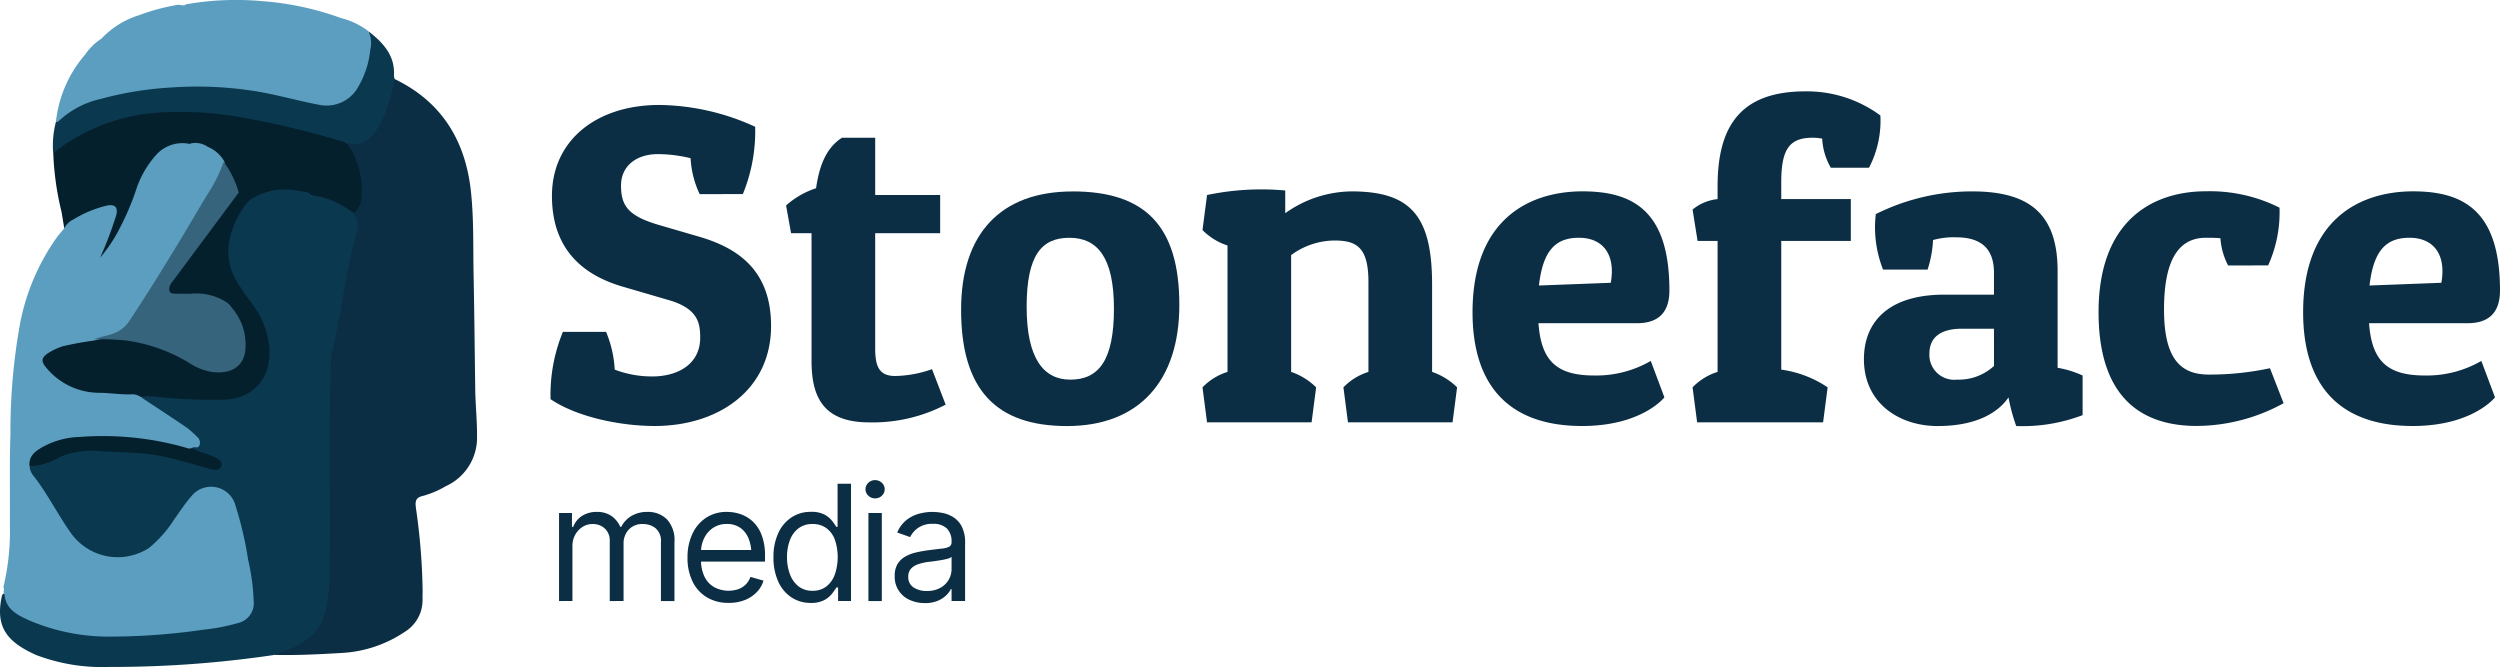 <?xml version="1.0" encoding="UTF-8"?>
<svg xmlns="http://www.w3.org/2000/svg" xmlns:xlink="http://www.w3.org/1999/xlink" width="223.157" height="59.552" viewBox="0 0 223.157 59.552">
  <defs>
    <clipPath id="clip-path">
      <rect id="Rectangle_1" data-name="Rectangle 1" width="223.157" height="59.552" fill="none"></rect>
    </clipPath>
  </defs>
  <g id="Group_2" data-name="Group 2" transform="translate(0 0)">
    <g id="Group_1" data-name="Group 1" transform="translate(0 0)" clip-path="url(#clip-path)">
      <path id="Path_1" data-name="Path 1" d="M75.441,77.036V69.18h1.153v1.236h.112a1.988,1.988,0,0,1,.794-.984,2.385,2.385,0,0,1,1.314-.351,2.243,2.243,0,0,1,1.289.351,2.317,2.317,0,0,1,.805.984h.084a2.365,2.365,0,0,1,.91-.973,2.731,2.731,0,0,1,1.437-.362,2.375,2.375,0,0,1,1.729.657,2.74,2.74,0,0,1,.675,2.042v5.256H84.535V71.78a1.485,1.485,0,0,0-.478-1.244,1.777,1.777,0,0,0-1.124-.372,1.631,1.631,0,0,0-1.275.5A1.8,1.8,0,0,0,81.2,71.92v5.116H79.967V71.653a1.427,1.427,0,0,0-.429-1.079,1.548,1.548,0,0,0-1.117-.411,1.633,1.633,0,0,0-.878.253,1.9,1.9,0,0,0-.657.7,2.037,2.037,0,0,0-.25,1.019v4.9Z" transform="translate(-25.539 -23.386)" fill="#0b2e44"></path>
      <path id="Path_2" data-name="Path 2" d="M96.447,77.2a3.673,3.673,0,0,1-1.958-.506,3.329,3.329,0,0,1-1.268-1.416,4.766,4.766,0,0,1-.443-2.112,4.917,4.917,0,0,1,.437-2.129A3.434,3.434,0,0,1,94.44,69.6a3.294,3.294,0,0,1,1.851-.52,3.773,3.773,0,0,1,1.216.2,3.047,3.047,0,0,1,1.1.66,3.211,3.211,0,0,1,.79,1.209,5.085,5.085,0,0,1,.3,1.848v.521H93.636v-1.04h5.4l-.555.394a3.735,3.735,0,0,0-.245-1.4,2.146,2.146,0,0,0-.734-.963,2.027,2.027,0,0,0-1.213-.351,2.136,2.136,0,0,0-1.24.355,2.319,2.319,0,0,0-.79.923,2.778,2.778,0,0,0-.275,1.223v.689a3.347,3.347,0,0,0,.309,1.51,2.165,2.165,0,0,0,.865.939,2.748,2.748,0,0,0,2.142.183,1.779,1.779,0,0,0,.667-.415,1.812,1.812,0,0,0,.429-.685l1.167.337a2.547,2.547,0,0,1-.615,1.037,2.961,2.961,0,0,1-1.071.7,3.929,3.929,0,0,1-1.433.249" transform="translate(-31.409 -23.386)" fill="#0b2e44"></path>
      <path id="Path_3" data-name="Path 3" d="M107.711,75.917a3.067,3.067,0,0,1-1.736-.5A3.309,3.309,0,0,1,104.8,74a5.133,5.133,0,0,1-.422-2.161,5.023,5.023,0,0,1,.426-2.146,3.31,3.31,0,0,1,1.177-1.406,3.092,3.092,0,0,1,1.743-.5,2.481,2.481,0,0,1,1.219.253,2.182,2.182,0,0,1,.685.573c.159.214.283.388.372.524h.1V65.278h1.2v10.47h-1.153V74.54H110q-.133.21-.379.537a2.242,2.242,0,0,1-.7.583,2.455,2.455,0,0,1-1.212.257m.154-1.082a1.959,1.959,0,0,0,1.23-.383,2.367,2.367,0,0,0,.759-1.062,4.848,4.848,0,0,0,.007-3.113,2.223,2.223,0,0,0-.755-1.033,2.037,2.037,0,0,0-1.24-.369,2,2,0,0,0-1.265.394,2.377,2.377,0,0,0-.759,1.06,4.218,4.218,0,0,0-.253,1.5,4.269,4.269,0,0,0,.257,1.517,2.456,2.456,0,0,0,.763,1.086,1.95,1.95,0,0,0,1.257.4" transform="translate(-35.336 -22.099)" fill="#0b2e44"></path>
      <path id="Path_4" data-name="Path 4" d="M117.646,66.419a.851.851,0,0,1-.6-.239.783.783,0,0,1,0-1.152.883.883,0,0,1,1.209,0,.783.783,0,0,1,0,1.152.851.851,0,0,1-.6.239m-.6,1.308h1.195v7.856h-1.195Z" transform="translate(-39.537 -21.933)" fill="#0b2e44"></path>
      <path id="Path_5" data-name="Path 5" d="M123.425,77.218a3.179,3.179,0,0,1-1.357-.285A2.232,2.232,0,0,1,120.74,74.8a2,2,0,0,1,.267-1.093,1.915,1.915,0,0,1,.713-.661,3.758,3.758,0,0,1,.984-.362q.537-.119,1.085-.19.717-.091,1.163-.14a1.765,1.765,0,0,0,.654-.169.432.432,0,0,0,.207-.407v-.042a1.6,1.6,0,0,0-.411-1.17,1.679,1.679,0,0,0-1.247-.418,2.115,2.115,0,0,0-2.038,1.18l-1.153-.407a2.765,2.765,0,0,1,.826-1.117,3.131,3.131,0,0,1,1.124-.563,4.679,4.679,0,0,1,1.2-.161,5.061,5.061,0,0,1,.871.088,2.842,2.842,0,0,1,.959.366,2.129,2.129,0,0,1,.773.835,3.121,3.121,0,0,1,.306,1.494v5.172h-1.209V75.967h-.056a2.058,2.058,0,0,1-.408.545,2.414,2.414,0,0,1-.762.5,2.9,2.9,0,0,1-1.163.208m.183-1.082a2.4,2.4,0,0,0,1.208-.282,1.931,1.931,0,0,0,.745-.727,1.862,1.862,0,0,0,.253-.931v-1.11a.718.718,0,0,1-.333.165,5.514,5.514,0,0,1-.591.13c-.222.038-.439.069-.65.1s-.38.046-.506.059a4.8,4.8,0,0,0-.878.2,1.562,1.562,0,0,0-.657.4,1.028,1.028,0,0,0-.249.731,1.072,1.072,0,0,0,.467.946,2.066,2.066,0,0,0,1.192.319" transform="translate(-40.875 -23.386)" fill="#0b2e44"></path>
      <path id="Path_6" data-name="Path 6" d="M87.6,22.125a8.5,8.5,0,0,1-.812-3.207,12.522,12.522,0,0,0-2.922-.364c-1.908,0-3.287,1.055-3.287,2.8,0,1.786.609,2.72,3.409,3.532L87.6,25.939c3.287.974,6.372,2.881,6.372,7.955,0,5.723-4.708,8.928-10.39,8.928-3,0-6.9-.771-9.294-2.394a14.777,14.777,0,0,1,1.1-6.006h3.856a10.049,10.049,0,0,1,.771,3.368,9.262,9.262,0,0,0,3.369.609c2.313,0,4.261-1.136,4.261-3.449,0-1.259-.162-2.558-2.678-3.328L80.784,30.4c-3.531-1.014-6.372-3.287-6.372-8.117,0-4.992,4.018-8.117,9.578-8.117a21.015,21.015,0,0,1,8.563,1.948,14.775,14.775,0,0,1-1.1,6.007Z" transform="translate(-25.144 -4.797)" fill="#0b2e44"></path>
      <path id="Path_7" data-name="Path 7" d="M106.078,24.635a7.491,7.491,0,0,1,2.678-1.541c.244-1.705.771-3.532,2.314-4.505h2.963V23.7h5.8v3.409h-5.8V37.38c0,1.582.325,2.475,1.785,2.475a10.31,10.31,0,0,0,3.287-.609l1.218,3.166a14.08,14.08,0,0,1-6.818,1.583c-4.018,0-5.154-2.152-5.154-5.478V27.111h-1.826Z" transform="translate(-35.911 -6.293)" fill="#0b2e44"></path>
      <path id="Path_8" data-name="Path 8" d="M139.641,25.829c6.453,0,9.537,3.043,9.537,10.146,0,6.737-3.571,10.8-10.025,10.8-6.412,0-9.456-3.328-9.456-10.39,0-6.777,3.531-10.552,9.943-10.552m-.2,16.8c2.557,0,3.9-1.746,3.9-6.332,0-4.626-1.5-6.331-3.977-6.331s-3.815,1.542-3.815,6.169c0,4.585,1.5,6.494,3.9,6.494" transform="translate(-43.907 -8.744)" fill="#0b2e44"></path>
      <path id="Path_9" data-name="Path 9" d="M162.68,26.063a23.492,23.492,0,0,1,6.98-.406v2.029a10.343,10.343,0,0,1,5.925-1.948c5.317,0,7.184,2.232,7.184,8.321v7.792A5.85,5.85,0,0,1,185,43.23l-.406,3.125h-9.335l-.405-3.125a5.274,5.274,0,0,1,2.232-1.379V33.814c0-3.084-1.055-3.692-3.044-3.692a6.632,6.632,0,0,0-3.855,1.3V41.851a5.847,5.847,0,0,1,2.231,1.379l-.406,3.125H162.68l-.406-3.125a5.277,5.277,0,0,1,2.233-1.379V30.568a5.531,5.531,0,0,1-2.233-1.379Z" transform="translate(-54.936 -8.654)" fill="#0b2e44"></path>
      <path id="Path_10" data-name="Path 10" d="M215.842,44.213s-1.988,2.557-7.345,2.557c-6.535,0-9.782-3.612-9.782-10.146,0-8.319,5.073-10.8,9.821-10.8,4.505,0,7.752,1.745,7.752,8.848,0,1.867-.893,2.922-2.882,2.922H204.6c.244,3.409,1.664,4.668,4.991,4.668a9.724,9.724,0,0,0,5.033-1.3Zm-11.2-9.984,6.412-.243c.447-2.517-.689-4.018-2.841-4.018-2.029,0-3.205,1.056-3.571,4.261" transform="translate(-67.272 -8.744)" fill="#0b2e44"></path>
      <path id="Path_11" data-name="Path 11" d="M228.408,22.881a4.153,4.153,0,0,1,2.232-.933V20.812c0-5.357,2.029-8.483,7.832-8.483a11.055,11.055,0,0,1,6.7,2.152,9.066,9.066,0,0,1-1.015,4.667h-3.409a5.789,5.789,0,0,1-.771-2.6,4.953,4.953,0,0,0-.812-.081c-1.989,0-2.841.851-2.841,3.936v1.543h6.209v3.733h-6.209V37.167a9.838,9.838,0,0,1,4.14,1.582l-.406,3.125H228.814l-.406-3.125a5.278,5.278,0,0,1,2.232-1.378V25.682h-1.785Z" transform="translate(-77.324 -4.174)" fill="#0b2e44"></path>
      <path id="Path_12" data-name="Path 12" d="M253.242,32.809a10.236,10.236,0,0,1-.65-4.952,19.206,19.206,0,0,1,8.6-2.029c4.951,0,7.63,1.867,7.63,7.1v8.645a9,9,0,0,1,2.232.691V45.8a15.069,15.069,0,0,1-5.925.974,16.26,16.26,0,0,1-.69-2.556c-.69,1.014-2.394,2.556-6.331,2.556-3.409,0-6.575-2.029-6.575-5.965,0-3.369,2.232-5.764,7.183-5.764h4.425V33.092c0-2.11-1.1-3.164-3.369-3.164a6.915,6.915,0,0,0-2.07.243,9.884,9.884,0,0,1-.487,2.639Zm9.9,8.6V38.085H260.3c-2.029,0-2.922.852-2.922,2.232a2.22,2.22,0,0,0,2.475,2.313,4.638,4.638,0,0,0,3.288-1.218" transform="translate(-85.154 -8.744)" fill="#0b2e44"></path>
      <path id="Path_13" data-name="Path 13" d="M294.76,32.443a6.18,6.18,0,0,1-.689-2.435c-.488-.04-.934-.04-1.3-.04-2.76,0-3.733,2.557-3.733,6.412,0,4.587,1.623,5.8,4.017,5.8a25.708,25.708,0,0,0,5.439-.568l1.217,3.124a16.234,16.234,0,0,1-7.751,2.029c-5.276,0-8.766-2.881-8.766-10.146,0-8.239,4.87-10.8,9.578-10.8a13.832,13.832,0,0,1,6.575,1.462,11.484,11.484,0,0,1-1.015,5.153Z" transform="translate(-95.871 -8.744)" fill="#0b2e44"></path>
      <path id="Path_14" data-name="Path 14" d="M327.928,44.213s-1.988,2.557-7.345,2.557c-6.535,0-9.782-3.612-9.782-10.146,0-8.319,5.073-10.8,9.821-10.8,4.505,0,7.752,1.745,7.752,8.848,0,1.867-.893,2.922-2.882,2.922h-8.807c.244,3.409,1.664,4.668,4.991,4.668a9.727,9.727,0,0,0,5.033-1.3Zm-11.2-9.984,6.412-.243c.447-2.517-.689-4.018-2.841-4.018-2.029,0-3.205,1.056-3.571,4.261" transform="translate(-105.217 -8.744)" fill="#0b2e44"></path>
      <path id="Path_15" data-name="Path 15" d="M47.783,10.676c4.223,2.045,6.326,5.544,6.8,10.091.257,2.437.183,4.895.231,7.344.068,3.416.1,6.834.147,10.251.018,1.379.169,2.751.159,4.133a4.745,4.745,0,0,1-2.777,4.511,8.429,8.429,0,0,1-2.035.87c-.747.157-.706.582-.63,1.162a56.089,56.089,0,0,1,.587,7.317c0,.226-.013.453-.008.679a3.339,3.339,0,0,1-1.622,3.005A11.156,11.156,0,0,1,43.027,61.9c-1.992.116-3.987.222-5.985.171.06-.382.4-.359.657-.445a6.865,6.865,0,0,0,2.361-1.294c1.314-1.151,1.541-2.694,1.615-4.308.266-5.792.06-11.588.116-17.381.011-1.07.181-2.129.151-3.2.8-3.419,1.161-6.929,2.078-10.327a3.428,3.428,0,0,0,.019-2.409c1.156-1.94.589-3.792-.292-5.626-.114-.236-.335-.425-.308-.721a.334.334,0,0,1,.336-.108c1.2.255,1.845-.474,2.381-1.354a12,12,0,0,0,1.33-3.7c.044-.194-.033-.482.3-.523" transform="translate(-12.54 -3.614)" fill="#0b2e44"></path>
      <path id="Path_16" data-name="Path 16" d="M22.4,19.467a3.933,3.933,0,0,0-3-1.586,2.635,2.635,0,0,1-.907.1,3.249,3.249,0,0,0-2.467,1.552,8.155,8.155,0,0,0-1.013,1.759.961.961,0,0,1-.34.5,5.371,5.371,0,0,1-1.715.083,6.255,6.255,0,0,0-4.628,1.826c-.114.11-.21.263-.408.228a25.863,25.863,0,0,1-.733-5.173,1.629,1.629,0,0,1,.708-.825A17.848,17.848,0,0,1,17.5,14.86a45.734,45.734,0,0,1,13.71,2.109c.534.148,1.078.266,1.6.444.21.071.45.1.546.351a7.087,7.087,0,0,1,1.351,4.778,1.816,1.816,0,0,1-.726,1.521c-.158.078-.276-.019-.39-.1a7.612,7.612,0,0,0-3.01-1.3.589.589,0,0,1-.424-.218,6.69,6.69,0,0,0-5.329.506c-.4.347-.7.2-.943-.2-.095-.158-.175-.323-.257-.488-.275-.991-.894-1.831-1.234-2.794" transform="translate(-2.432 -5.026)" fill="#05202d"></path>
      <path id="Path_17" data-name="Path 17" d="M33.349,14.175a78.871,78.871,0,0,0-9.99-2.369,31.4,31.4,0,0,0-6.453-.339,17.038,17.038,0,0,0-9.132,3.17,7.108,7.108,0,0,0-.6.534,8.411,8.411,0,0,1,.237-2.844,6.613,6.613,0,0,1,3.659-2.138,29.182,29.182,0,0,1,6.281-1.1,35.636,35.636,0,0,1,12.774,1.387c2.947.81,4.219-.954,4.828-2.955a8.509,8.509,0,0,0,.375-3.278c1.3,1.011,2.369,2.148,2.26,3.962a.982.982,0,0,0,.075.292A22.225,22.225,0,0,1,36.8,11.55a7.173,7.173,0,0,1-1.166,2.017,2.032,2.032,0,0,1-2.283.609" transform="translate(-2.422 -1.437)" fill="#0a384f"></path>
      <path id="Path_18" data-name="Path 18" d="M35.462,2.806A6.616,6.616,0,0,0,33,1.614,26.252,26.252,0,0,0,25.941.1a25.786,25.786,0,0,0-6.788.286c-.239.2-.5,0-.765.048a18.984,18.984,0,0,0-3.438.928,7.81,7.81,0,0,0-3.341,2.088,5.1,5.1,0,0,0-1.441,1.406,10.96,10.96,0,0,0-2.623,6.035.311.311,0,0,0,.276-.106A8.049,8.049,0,0,1,11.6,8.817a30.158,30.158,0,0,1,6.132-1,32.935,32.935,0,0,1,7.187.257c2.06.289,4.055.892,6.094,1.274a3.222,3.222,0,0,0,3.518-1.593,8.175,8.175,0,0,0,1.078-3.317,2.5,2.5,0,0,0-.152-1.631" transform="translate(-2.555 0)" fill="#5c9ebf"></path>
      <path id="Path_19" data-name="Path 19" d="M8.3,27.438a6.093,6.093,0,0,1,4.54-2.217c.735-.043,1.474-.015,2.211-.02.169.206.008.389-.053.57a18.7,18.7,0,0,1-2.777,5.442c-.188.248-.306.6-.722.564.436-1.255,1.053-2.44,1.429-3.718.046-.157.115-.309.149-.468.108-.5-.08-.689-.592-.571a9.361,9.361,0,0,0-3.94,1.9L8.3,27.438" transform="translate(-2.808 -8.53)" fill="#05202d"></path>
      <path id="Path_20" data-name="Path 20" d="M23.132,25.974c.1.177.213.349.3.531.185.369.478.31.785.215a9.477,9.477,0,0,0-1.6,2.885,5.576,5.576,0,0,0,1.136,5.24A10.383,10.383,0,0,1,25.9,38.818a5.547,5.547,0,0,1-.192,3.318,3.922,3.922,0,0,1-3.77,2.5,53.7,53.7,0,0,1-7.484-.35c-1.618-.125-3.238-.224-4.852-.384a6.042,6.042,0,0,1-4.009-2.426c-.384-.452-.2-.829.218-1.146a6.451,6.451,0,0,1,3.16-1.111c.427-.06.857-.1,1.285-.148a13.08,13.08,0,0,1,8.695,2.064,4,4,0,0,0,3.054.64,1.819,1.819,0,0,0,1.544-1.824,4.807,4.807,0,0,0-1.159-3.6,3.8,3.8,0,0,0-2.762-1.173,7.536,7.536,0,0,0-.8,0c-.41-.015-.821,0-1.231-.012-.767-.028-1.029-.49-.613-1.148.427-.676.933-1.3,1.408-1.943,1.39-1.881,2.8-3.747,4.207-5.615.144-.191.254-.432.534-.475" transform="translate(-1.823 -8.793)" fill="#05202d"></path>
      <path id="Path_21" data-name="Path 21" d="M3.878,61.488a.858.858,0,0,1,.21-1.291,5.775,5.775,0,0,1,3.285-1.416,25.828,25.828,0,0,1,10.833.949,1.632,1.632,0,0,0,.243.042,13.01,13.01,0,0,1,2.187.767c.4.218.8.5.6.994s-.664.488-1.16.358a48.908,48.908,0,0,0-5.228-1.33,12.005,12.005,0,0,0-1.343-.118,25.331,25.331,0,0,0-6.117.056,13.666,13.666,0,0,0-2.025.883,1.884,1.884,0,0,1-1.483.106" transform="translate(-1.242 -19.838)" fill="#05202d"></path>
      <path id="Path_22" data-name="Path 22" d="M31.552,27.7a7.329,7.329,0,0,0-3.823-1.617h-.034A.4.4,0,0,0,27.724,26c-.255-.266-.609-.206-.92-.259a5.719,5.719,0,0,0-4.46.751,5.02,5.02,0,0,0-1.024,1.385c-1.088,2-1.379,4.031-.081,6.081.408.644.854,1.26,1.3,1.879a7.563,7.563,0,0,1,1.472,3.553c.349,2.964-1.356,4.935-4.169,4.959a49.552,49.552,0,0,1-5.542-.221,5.8,5.8,0,0,0-1.591-.056c-.192.278.073.343.219.436,1.189.761,2.31,1.625,3.517,2.359a4.342,4.342,0,0,1,1,.9c.226.261.348.535-.1.722-.094.04-.187.091-.142.224a5.91,5.91,0,0,0,1.32.482,4.051,4.051,0,0,1,.994.486.515.515,0,0,1,.247.583.546.546,0,0,1-.6.337,1.778,1.778,0,0,1-.422-.086c-.755-.2-1.506-.421-2.26-.625a20.878,20.878,0,0,0-3.864-.763c-1.169-.089-2.34-.106-3.508-.173a7.411,7.411,0,0,0-3.749.5,5.866,5.866,0,0,1-2.73.839c-.2.54.169.917.435,1.269A45.108,45.108,0,0,1,5.608,55.5a8.848,8.848,0,0,0,1.534,1.847c1.634,1.547,5.2,1.688,6.826-.129a23.221,23.221,0,0,0,2-2.506,10.362,10.362,0,0,1,1.28-1.66,2.043,2.043,0,0,1,3.473.51,4.644,4.644,0,0,1,.426,1.157q.636,2.643,1.082,5.325a13.525,13.525,0,0,1,.25,2.268,1.71,1.71,0,0,1-1.246,1.781,7.94,7.94,0,0,1-1.682.388,54.073,54.073,0,0,1-10.8.756A17.665,17.665,0,0,1,2.58,63.85a3.321,3.321,0,0,1-2.1-2.115c-.148-.153-.229-.054-.3.079-.666,2.9.553,4.2,3.047,5.32A16.611,16.611,0,0,0,9.756,68.2,98.436,98.436,0,0,0,24.5,67.125a1.492,1.492,0,0,1,.673-.256c2.025-.65,3.562-1.818,3.969-4.027a19.126,19.126,0,0,0,.283-3.177c.1-6.411-.112-12.824.133-19.235.876-3.57,1.273-7.238,2.2-10.8a1.819,1.819,0,0,0-.212-1.927" transform="translate(0 -8.666)" fill="#0a384f"></path>
      <path id="Path_23" data-name="Path 23" d="M22.307,56.509a32.006,32.006,0,0,0-1.127-4.843,2.252,2.252,0,0,0-3.918-.884c-.583.672-1.066,1.406-1.577,2.125a10.717,10.717,0,0,1-2.238,2.528,5.13,5.13,0,0,1-6.92-1.277c-1.2-1.668-2.1-3.526-3.37-5.151a1.555,1.555,0,0,1-.366-.838c-.1-.881.437-1.339,1.115-1.721a7.253,7.253,0,0,1,3.357-.927,27.107,27.107,0,0,1,9.395.931c.228.074.469.187.7,0,.2-.056.489.114.6-.177a.675.675,0,0,0-.222-.775,9.318,9.318,0,0,0-.865-.781c-1.351-.919-2.721-1.812-4.084-2.715a1.341,1.341,0,0,0-.982-.282c-.929.014-1.847-.127-2.772-.142a6.141,6.141,0,0,1-4.718-2.2c-.532-.609-.489-.951.2-1.382a5.729,5.729,0,0,1,1.229-.568,28.231,28.231,0,0,1,2.789-.511,4.013,4.013,0,0,1,.482-.107,4.446,4.446,0,0,0,3.221-2.136c1.3-2.1,2.615-4.192,3.9-6.3,1.306-2.145,2.658-4.264,3.8-6.506a1.32,1.32,0,0,0,.247-.931,2.993,2.993,0,0,0-1.48-1.313,1.921,1.921,0,0,0-1.566-.291.248.248,0,0,0-.021.036,3.145,3.145,0,0,0-3,.947,8.764,8.764,0,0,0-1.722,2.869A24.033,24.033,0,0,1,10.624,27.3,13.305,13.305,0,0,1,9.09,29.522a34.582,34.582,0,0,0,1.425-3.745c.21-.754-.1-1.073-.857-.9A10.3,10.3,0,0,0,6.71,26.106a1.751,1.751,0,0,0-.824.8c-.21.252-.431.5-.628.758a19.639,19.639,0,0,0-3.328,7.82,53.974,53.974,0,0,0-.845,9.8c-.089,2.694-.026,5.394-.046,8.09a21.749,21.749,0,0,1-.582,5.554c.136.188-.081.434.1.615C.644,60.886,1.683,61.4,2.679,61.86a18.112,18.112,0,0,0,7.672,1.48,57.258,57.258,0,0,0,7.962-.615,17.017,17.017,0,0,0,3.072-.59A1.815,1.815,0,0,0,22.8,60.156a19.779,19.779,0,0,0-.49-3.647" transform="translate(-0.154 -6.518)" fill="#5c9ebf"></path>
      <path id="Path_24" data-name="Path 24" d="M24.987,34.836a1.7,1.7,0,0,0-.573-.544,5.054,5.054,0,0,0-3.125-.677h0c-.472,0-.943-.013-1.415-.011-.4,0-.492-.233-.436-.568a1.4,1.4,0,0,1,.327-.582q2.936-3.937,5.862-7.881a8.557,8.557,0,0,0-1.345-2.739,13.341,13.341,0,0,1-1.548,3.061c-2.206,3.743-4.439,7.47-6.838,11.095A2.913,2.913,0,0,1,14.5,37.14c-.573.229-1.185.3-1.752.525a25.7,25.7,0,0,1,2.824.12,14.645,14.645,0,0,1,5.632,2,5.2,5.2,0,0,0,1.978.8c1.566.23,3.1-.325,3.057-2.438a4.968,4.968,0,0,0-1.253-3.31" transform="translate(-4.316 -7.391)" fill="#35647c"></path>
    </g>
  </g>
</svg>
